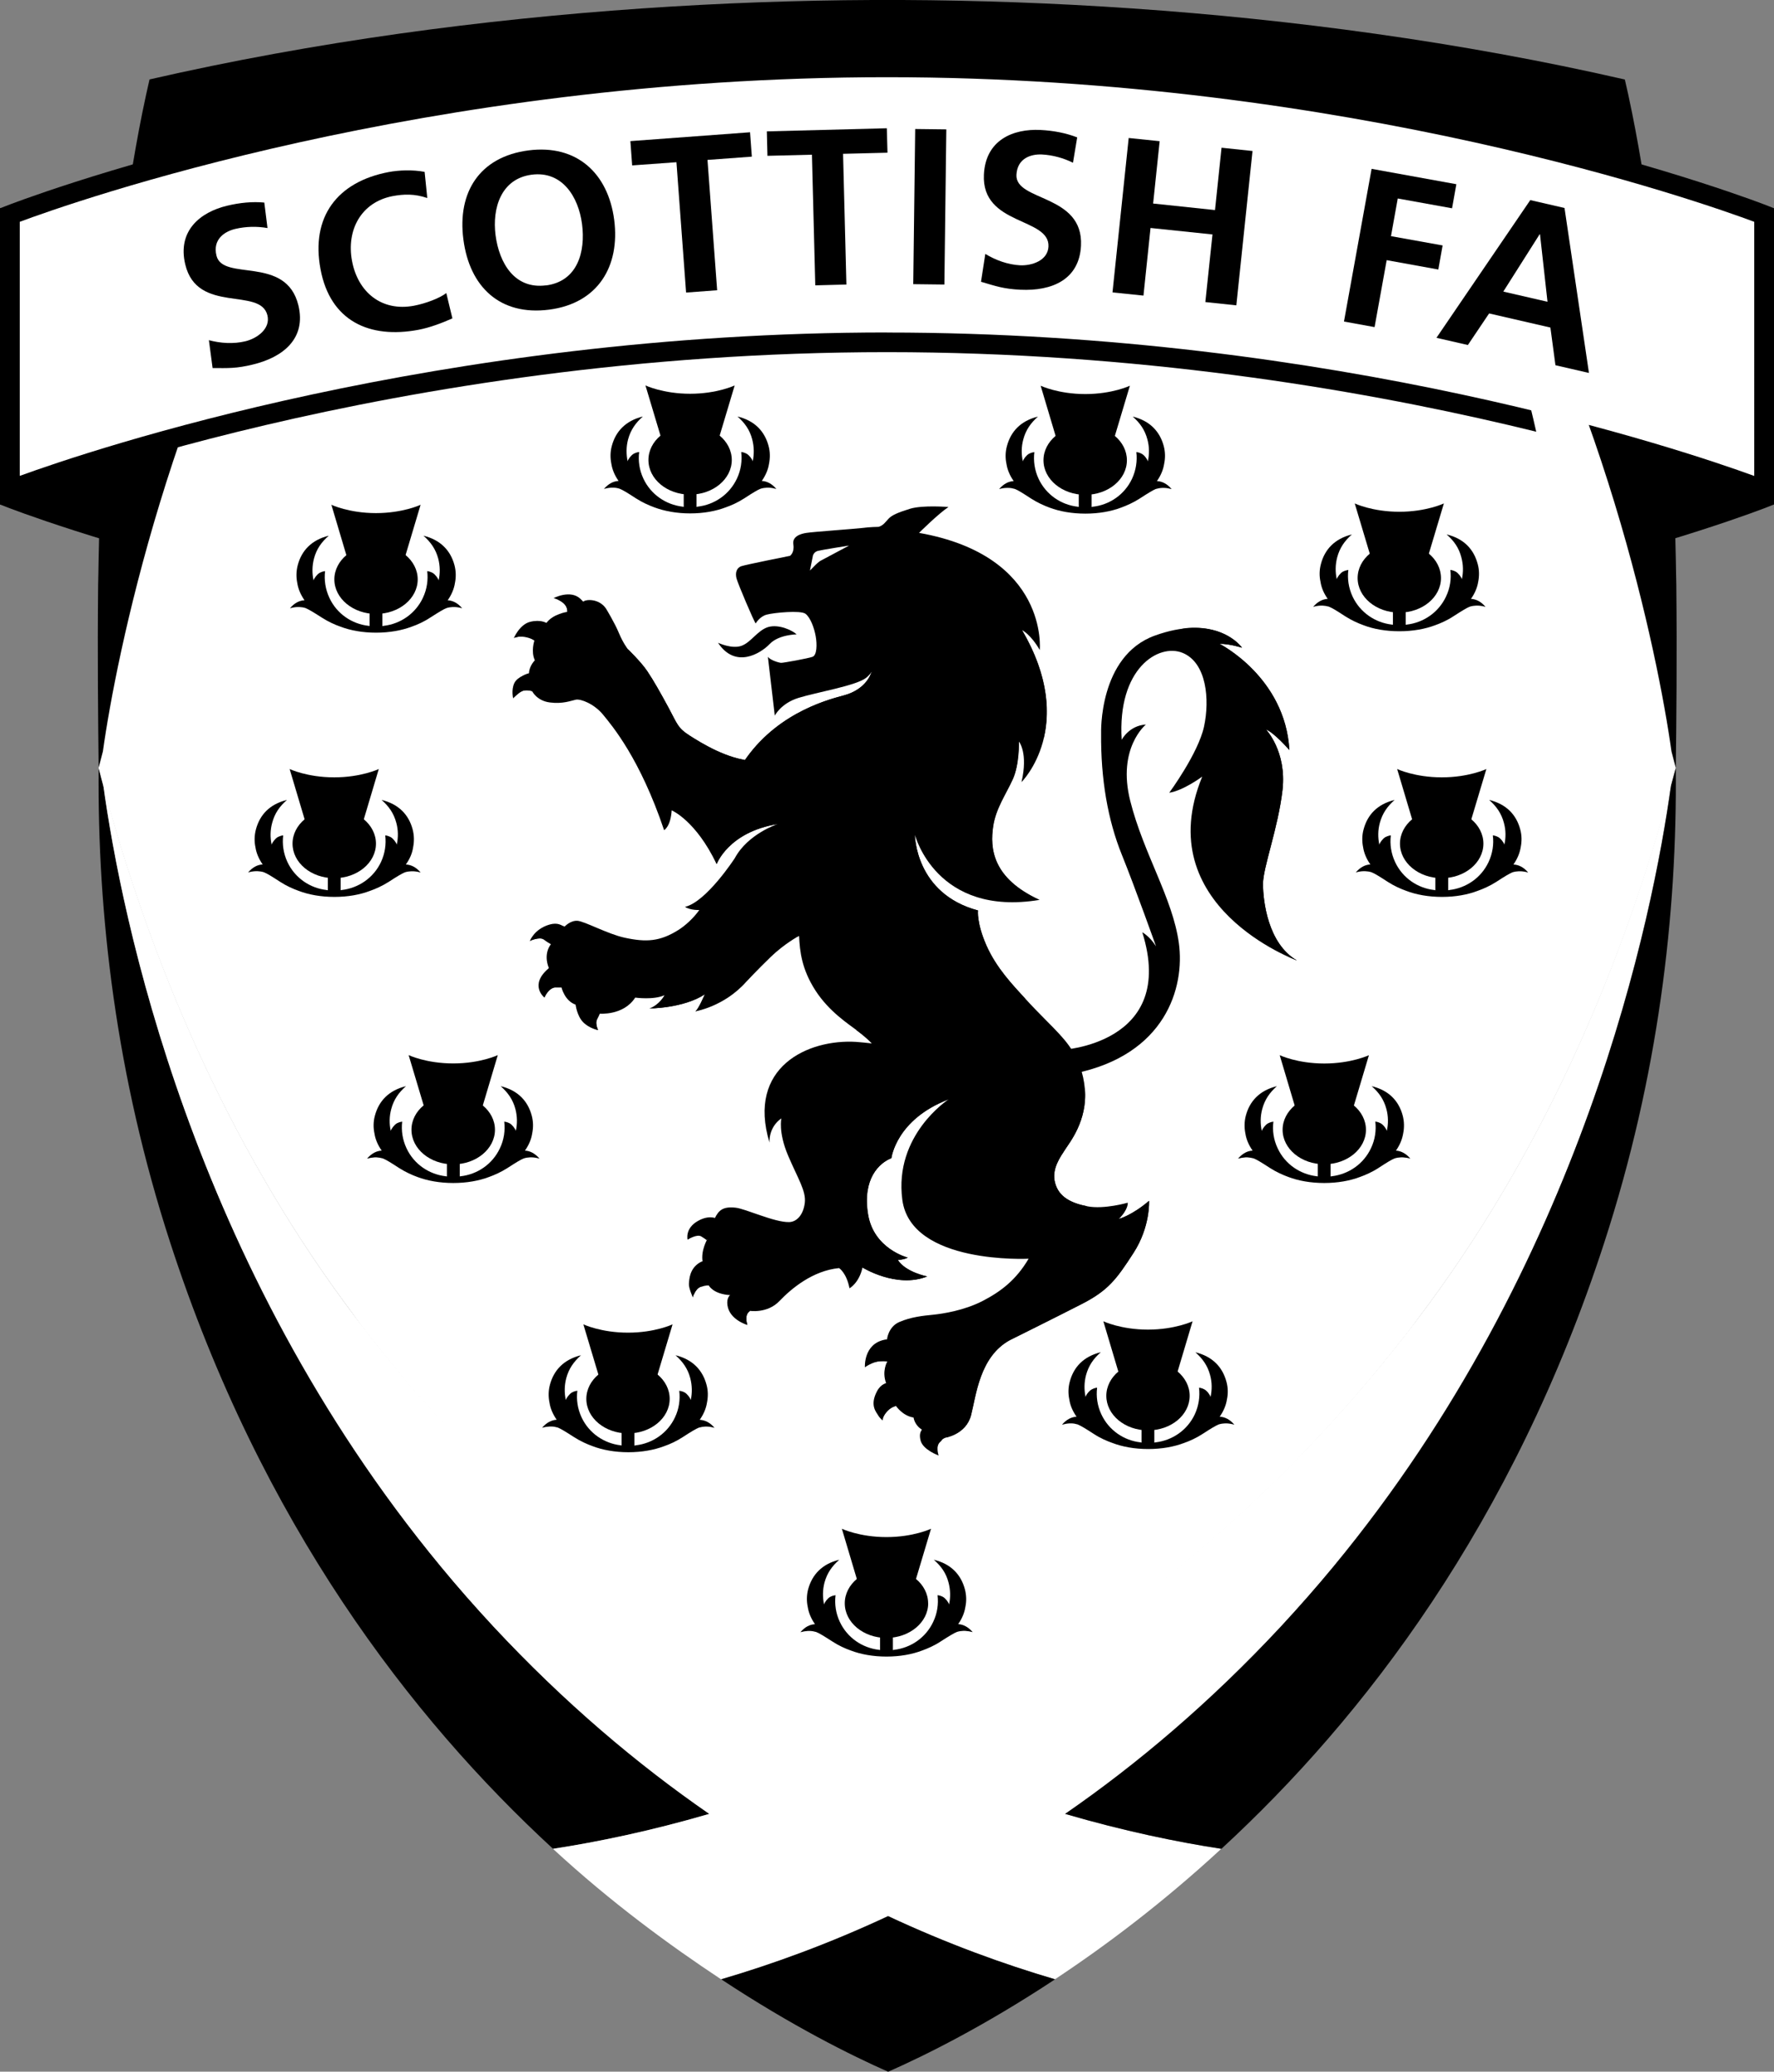 <?xml version="1.0" encoding="UTF-8"?><svg id="Layer_2" xmlns="http://www.w3.org/2000/svg" viewBox="0 0 238.81 278.79"><rect x="0" y="0" width="238.81" height="278.79" fill="#808080" stroke="none"/><defs><style>.cls-1{fill:#fff;}</style></defs><g id="svg4136"><g id="g4690"><path id="path4692" d="M119.4,88.2C51.96,88.2,1.35,68.42.85,68.22l-.85-.33V28.02l1.82.71c.5.2,50.67,19.79,117.58,19.79s117.09-19.59,117.59-19.79l1.81-.71v39.87l-.83.33c-.5.21-51.12,19.98-118.57,19.98"/></g><g id="g4694"><path id="path4696" class="cls-1" d="M189.25,179.59c-22.26,28.55-47.4,45.62-69.84,55.85-22.44-10.22-47.59-27.3-69.84-55.85-16.79-21.5-30.31-75.49-30.12-76.24,1.88-13.48,4.52-55.17,25.93-87.34,25.34-3.99,52.15-5.77,74.03-6.01,21.87.24,48.69,2.02,74.04,6.01,21.39,32.17,27.48,87.34,27.48,87.34,0,0-14.94,54.79-31.68,76.24"/></g><g id="g4710"><path id="path4712" d="M13.91,105.7c2.42,17.47,11.78,64.4,45.44,105.12,2.24,2.72,4.6,5.39,7.06,8.05,9.55,10.25,19.38,18.54,29.07,25.23-7.92,2.31-15.05,3.78-21.03,4.7-19.13-17.61-39.27-43.78-51.55-81.62-7.27-22.39-9.8-44.05-9.62-63.84.21.78.43,1.57.64,2.35"/></g><g id="g4714"><path id="path4716" class="cls-1" d="M224.45,107.48c-.16.59-.33,1.2-.5,1.8-.13.46-.26.92-.4,1.37-6.75,23.15-17.43,47.27-34.17,68.74-22.25,28.52-47.39,45.6-69.84,55.82-22.45-10.22-47.81-27.3-70.06-55.82-16.75-21.48-27.42-45.6-34.18-68.74-.13-.45-.26-.91-.39-1.37-.17-.6-.34-1.21-.5-1.8-.17-.59-.35-1.19-.5-1.78,2.42,17.47,11.78,64.4,45.44,105.12,2.24,2.72,4.6,5.4,7.06,8.05,9.55,10.25,19.38,18.54,29.07,25.23-7.92,2.31-15.05,3.78-21.04,4.7,7.84,7.24,15.74,13,22.63,17.56,6.97-2.05,14.5-4.78,22.47-8.5,7.97,3.72,15.5,6.45,22.47,8.5,6.89-4.56,14.56-10.33,22.39-17.56-5.98-.92-13.11-2.39-21.03-4.7,9.69-6.69,19.52-14.98,29.06-25.23,2.46-2.65,4.82-5.33,7.06-8.05,33.66-40.71,43.02-87.65,45.44-105.12-.15.59-.33,1.18-.5,1.78"/></g><g id="g4718"><path id="path4720" d="M225.66,78.74c-.03-1.08-.04-2.16-.06-3.2-.02-1.07-.05-2.12-.07-3.16-.02-.74-.21-6.07-.21-6.22-.73-19.27-2.43-32.61-3.79-40.69-.65-4.09-1.27-7.54-1.83-10.3-.36-1.77-.68-3.26-.97-4.47-11.13-2.55-22.4-4.58-33.62-6.16C163.12,1.44,141.34.09,121.46,0h-.01s-2.01,0-2.01,0h0s-.01,0-.01,0h-2.02c-19.88.09-41.65,1.44-63.66,4.53-11.22,1.58-22.49,3.61-33.62,6.16-.28,1.21-.61,2.7-.97,4.47-.56,2.76-1.18,6.22-1.83,10.3-1.35,8.08-3.06,21.42-3.79,40.69,0,.15-.11,2.83-.14,4.05v.14c-.02.67-.04,1.34-.06,2.03-.03,1.04-.05,2.1-.07,3.17-.02,1.05-.03,2.12-.06,3.2-.1,9.54,0,18.4.07,24.6,0,.09.55-1.39.75-2.14,1.87-13.49,9.97-53.24,31.37-85.42,25.35-4,52.15-5.78,74.03-6.01h.01s0,0,0,0c21.88.23,48.68,2.01,74.04,6.01,21.39,32.17,29.49,71.93,31.36,85.42.2.75.75,2.23.75,2.14.08-6.2.17-15.06.07-24.6"/></g><g id="g4722"><path id="path4724" class="cls-1" d="M28.33,115.71c-6-28,5.29-65.37,13.88-95.29C23.06,51.67,15.64,88.3,13.85,101.13c-.2.76-.38,1.48-.58,2.21.01.04.65,2.53.99,3.75.24.88.49,1.77.74,2.66.06.22.13.45.2.66,6.75,23.19,17.44,47.38,34.22,68.9,22.22,28.47,47.73,45.69,70.13,55.9v-.29S44.53,191.32,28.33,115.71"/></g><g id="g5036"><path id="path5038" class="cls-1" d="M2.08,29.45v35.41c7.51-2.79,55.2-19.53,117.32-19.53s109.82,16.75,117.32,19.53V29.45c-5.24-1.99-53.83-19.65-117.32-19.64-63.47-.01-112.04,17.64-117.32,19.64"/></g><g id="g5040"><path id="path5042" d="M119.4,44.75c60.29,0,107.13,15.79,116.75,19.3V29.85c-6.83-2.55-54.56-19.46-116.75-19.46S9.49,27.3,2.66,29.85v34.19c9.63-3.5,56.47-19.3,116.75-19.3M238.81,67.9l-1.81-.72c-.5-.2-50.66-19.79-117.59-19.79S2.32,66.99,1.82,67.19l-1.82.72V28.03l.85-.33c.5-.2,51.11-19.98,118.56-19.98s118.07,19.77,118.57,19.98l.83.33v39.87"/></g><g id="g5044"><path id="path5046" d="M36.01,30.69c-1.42-.25-2.92-.22-4.35.12-1.39.33-3.06,1.38-2.52,3.59.85,3.52,9.39-.1,11.03,6.7,1.07,4.45-2.05,6.98-6.15,7.96-2.21.54-3.27.48-5.4.47l-.5-3.75c1.58.42,3.3.53,4.9.15,1.54-.37,3.42-1.66,2.98-3.49-.93-3.87-9.45-.13-11.06-6.85-1.09-4.54,2.03-7.04,5.61-7.9,1.75-.42,3.43-.58,5.03-.43l.43,3.43"/></g><g id="g4706"><path id="path4708" class="cls-1" d="M210.53,115.71c6-28-5.29-65.37-13.89-95.29,19.17,31.25,26.58,67.87,28.37,80.71.2.76.38,1.47.58,2.21-.01.04-.66,2.53-.99,3.75-.24.88-.49,1.77-.74,2.66-.07.22-.13.45-.19.66-6.76,23.19-17.45,47.38-34.22,68.9-22.22,28.47-47.5,45.69-69.9,55.9v-.29s74.78-43.61,90.99-119.21"/></g><g id="g5048"><path id="path5050" d="M60.89,42.85c-1.43.63-2.99,1.23-4.55,1.53-6.64,1.25-11.89-1.2-13.19-8.14-1.33-7.03,2.23-11.78,9.2-13.09,1.35-.25,3.19-.33,4.81-.02l.36,3.52c-1.72-.59-3.17-.53-4.65-.26-4.23.81-6.27,4.54-5.48,8.74.79,4.18,3.97,6.84,8.35,6.01,1.61-.31,3.46-1.02,4.34-1.7l.82,3.41"/></g><g id="g5052"><path id="path5054" d="M73.51,38.41c4.24-.55,5.33-4.53,4.84-8.27-.48-3.65-2.66-7.17-6.78-6.63-4.12.54-5.33,4.5-4.86,8.14.49,3.74,2.55,7.3,6.79,6.75M71.14,20.24c6.5-.84,10.72,3.08,11.54,9.34.81,6.26-2.19,11.24-8.75,12.09-6.65.86-10.73-3.1-11.55-9.45-.83-6.35,2.18-11.12,8.76-11.98"/></g><g id="g5056"><path id="path5058" d="M91.06,21.83l-5.96.43-.24-3.27,16.11-1.19.24,3.28-5.97.44,1.3,17.54-4.18.31-1.3-17.54Z"/></g><g id="g5060"><path id="path5062" d="M109.29,20.82l-5.98.15-.08-3.29,16.15-.42.09,3.29-5.98.15.45,17.59-4.19.11-.45-17.59Z"/></g><g id="g5064"><path id="path5066" d="M123.2,17.36l4.19.05-.26,20.88-4.19-.05.26-20.88Z"/></g><g id="g5068"><path id="path5070" d="M144.46,21.91c-1.28-.64-2.73-1.04-4.19-1.12-1.44-.07-3.32.47-3.44,2.73-.18,3.62,9.04,2.56,8.69,9.55-.23,4.57-3.93,6.12-8.15,5.92-2.27-.11-3.27-.47-5.31-1.07l.58-3.75c1.4.85,3.02,1.44,4.66,1.53,1.58.08,3.75-.62,3.84-2.51.2-3.97-9.03-2.79-8.69-9.7.23-4.67,3.94-6.18,7.61-6,1.8.09,3.45.42,4.95,1l-.57,3.42"/></g><g id="g5072"><path id="path5074" d="M151.94,18.57l4.17.43-.88,8.39,8.33.88.88-8.39,4.17.44-2.18,20.77-4.17-.44.96-9.1-8.34-.87-.95,9.1-4.17-.43,2.18-20.77Z"/></g><g id="g5076"><path id="path5078" d="M184.63,22.72l11.42,2.07-.58,3.24-7.31-1.32-.91,5.07,6.95,1.25-.58,3.24-6.95-1.26-1.63,9.01-4.12-.75,3.72-20.55Z"/></g><g id="g5080"><path id="path5082" d="M207.31,31.53h-.05s-4.89,7.71-4.89,7.71l5.95,1.37-1.01-9.08ZM206.01,26.93l4.6,1.06,3.29,22.2-4.51-1.04-.68-5.07-8.25-1.9-2.86,4.25-4.23-.97s12.63-18.53,12.63-18.53Z"/></g><g id="g4698"><path id="path4700" d="M224.95,105.7c-2.42,17.47-11.78,64.4-45.44,105.12-2.25,2.72-4.6,5.39-7.06,8.05-9.55,10.25-19.37,18.54-29.06,25.23,7.92,2.31,15.05,3.78,21.03,4.7,19.13-17.6,39.28-43.78,51.55-81.61,7.27-22.39,9.81-44.05,9.62-63.84-.22.78-.43,1.57-.64,2.35"/></g><g id="g4702"><path id="path4704" d="M119.55,257.86h0c-7.94,3.71-15.51,6.46-22.46,8.5,9.56,6.31,17.55,10.27,22.47,12.44,4.92-2.17,12.91-6.12,22.47-12.44-6.95-2.04-14.53-4.79-22.47-8.5"/></g><g id="g4726"><path id="path4728" d="M110.45,75.46s-.37.26-.64.53c-.26.26-.78.79-.78.79l.41-2.04s.14-.48.68-.61c.54-.14,4.18-.71,4.18-.71l-3.85,2.05ZM154.68,161.6c-2.3,1.97-4.05,2.43-4.05,2.43,1.32-1.34,1.18-2.18,1.18-2.18,0,0-3.16.92-5.42.49-2.26-.44-3.86-1.28-4.36-3.16-.51-1.88.75-3.54,1.33-4.45.56-.91,3.06-3.89,2.68-8.22-.39-4.33-2.82-6.64-3.5-7.43-.7-.79-2.84-2.84-4.51-4.68-1.68-1.83-3.9-4.14-5.24-7.18-1.34-3.05-1.13-4.7-1.13-4.7-8.47-2.27-8.49-10.15-8.49-10.15,0,0,2.86,11.04,16.77,8.73-6.3-2.9-6.71-6.88-6.22-9.98.36-2.33,1.7-4.23,2.61-6.22.93-2,.84-5.1.84-5.1,0,0,1.26,1.51.34,5.45,0,0,7.64-7.55.08-20.45,0,0,1.12.52,2.38,2.67,0,0,1.25-12.66-16.25-15.76,0,0,2.63-2.61,3.96-3.48,0,0-3.48-.29-5.19.24-1.7.53-2.44.87-2.87,1.33-.42.44-.69.9-1.34,1.1,0,0-1.2.01-2.4.17-.69.09-6.53.51-7.3.64-.77.11-1.97.46-1.78,1.57.17,1.1-.45,1.52-.45,1.52,0,0-5.98,1.19-6.58,1.4-.61.23-.82.88-.62,1.65.21.77,2.34,5.78,2.58,6.05,0,0,.52-.94,1.49-1.19.96-.26,4.54-.6,5.2-.12.67.48,1.21,1.97,1.39,3.05.19,1.08.17,2.53-.43,2.75-.58.21-3.91.82-4.23.81-.31-.02-1.43-.34-1.78-.81l.93,7.92s.81-1.65,3.18-2.39c2.36-.74,7.83-1.65,9.12-2.71,0,0,.36-.25.74-.79,0,0-.56,2.34-3.79,3.18-3.76.99-17.18,4.86-17.06,22.68,0,0,1.57-4.3,8.18-5.38,0,0-4,1.32-5.75,4.58,0,0-3.83,5.9-6.71,6.56.77.49,1.93.42,1.93.42-.8,1.13-1.94,2.15-2.85,2.71-2.45,1.53-4.28,1.65-7.2,1.02-2.27-.49-5.41-2.22-6.37-2.28-.95-.05-1.71.78-1.71.78,0,0-2.7-1.31-4.25,1.75,0,0,1.76-.63,2.41.62,0,0-1.1,1.21-.27,3.25,0,0-2.04,1.72-.59,3.93,0,0,.56-1.76,2.28-1.35,0,0,.43,1.84,1.94,2.32,0,0,.32,2.65,3,3.4,0,0-.7-1.25.15-2.2,0,0,3.25.3,4.83-2.16,0,0,2.46.35,3.94-.32,0,0-.66,1.29-2.03,1.78,0,0,4.59,0,7.49-1.91,0,0-.9,2.13-1.29,2.29,0,0,3.87-.9,6.85-4.24,0,0,1.45-1.54,3.02-3.3,1.57-1.75,4.08-2.6,4.08-2.6.1,2.07.34,4.45,2.2,7.34,1.86,2.88,4.49,4.54,5.77,5.51,1.29.98,1.86,1.62,1.86,1.62-.67-.08-1.39-.15-2.14-.21-6.48-.4-14.75,3.37-11.67,13.56,0,0-.19-2.02,1.6-3.27,0,0-.44,1.82.88,4.96,1.33,3.13,2.47,4.82,2.27,6.42-.2,1.61-1.08,2.56-2.12,2.58-2,.04-5.85-1.8-7.21-1.94-1.68-.18-2.26.35-2.78,1.41,0,0-2.86-.29-3.33,2.59,0,0,1.38-.87,2.35.18,0,0-.95,1.58-.66,3.13,0,0-2.26.52-1.19,4.41,0,0,.47-1.49,2-1.27,0,0,.59,1.2,2.94,1.32,0,0-1.04,2.02,2.29,4,0,0-.51-1.14.28-1.89,0,0,2.38.4,4.01-1.31,1.64-1.71,4.49-4.09,8.03-4.44,0,0,.99.6,1.41,2.72,0,0,1.3-.71,1.75-2.81,0,0,4.6,2.86,8.72,1.21,0,0-2.92-.56-3.97-2.24,0,0,.67.04,1.36-.29,0,0-4.62-1.16-5.36-5.87-.76-4.72,1.48-6.86,3.15-7.52,0,0,.62-5.2,7.68-7.9,0,0-7.38,4.77-6.22,13.52,1.17,8.74,17,7.92,17,7.92-1.68,2.85-3.72,4.41-6.22,5.7-2.49,1.27-5.3,1.7-6.66,1.84-1.36.13-2.98.31-4.51.97-1.54.65-1.68,2.39-1.68,2.39,0,0-2.49.12-2.38,3.26,0,0,1.04-.55,2.43-.34,0,0-.78,1.29-.16,2.93,0,0-2.53,1.41-.64,4.68,0,0,.4-1.18,1.96-1.62,0,0,.89,1.34,2.37,1.56,0,0,.12,1.05,1.18,1.66,0,0-.66,1.87,2.09,3.3,0,0-.6-1.52,1-2.25,0,0,2.8-.41,3.48-3.03.68-2.61,1.14-7.88,5.23-10.1,0,0,6.18-3.07,9.7-4.87,3.52-1.81,4.64-3.3,6.93-6.85,2.29-3.53,2.1-7.01,2.1-7.01"/></g><g id="g4730"><path id="path4732" d="M101.25,102.38l-1.96,6.37-2.83,7.52c-2.79-5.86-6.04-7.22-6.04-7.22-.14,2.2-1.02,2.67-1.02,2.67-3.26-9.68-7.02-14.08-8.24-15.57-1.18-1.43-2.99-2.13-3.65-1.99-.66.14-1.75.6-3.5.37-1.75-.22-2.38-1.52-2.38-1.52-1.53-.45-2.11.55-2.11.55-.61-2.5,1.69-2.95,1.69-2.95.02-.99.79-1.75.79-1.75-.56-1.2-.06-2.66-.06-2.66-1.16-.99-2.57-.4-2.57-.4,1.4-3.16,4.18-1.96,4.18-1.96.89-1.23,2.82-1.5,2.82-1.5.02-1.16-1.16-1.59-1.16-1.59,1.61-1.35,3.3.23,3.3.23.29-.34,2.12-.48,3.07.92,0,0,1.19,1.95,1.74,3.3.56,1.34,1.18,2.13,1.18,2.13,0,0,1.8,1.73,2.65,3,.85,1.27,1.7,2.77,2.88,4.95,1.18,2.2,1.22,2.69,2.82,3.71,1.59,1.02,5.1,3.19,8.41,3.39"/></g><g id="g4734"><path id="path4736" d="M92.72,103.97s-.38-1.06.03-2.21c0,0,2.73,1.45,7.5.51h0c-3-.5-5.98-2.35-7.42-3.27-1.6-1.01-1.64-1.51-2.82-3.71-1.18-2.18-2.03-3.68-2.88-4.95-.85-1.27-2.65-3-2.65-3,0,0,1.28,2.27,2.15,4.89.86,2.62,2.38,8.04,6.08,11.75"/></g><g id="g4738"><path id="path4740" d="M139.74,160.03c1.55,3.29,6.65,2.31,6.65,2.31-2.26-.44-3.86-1.28-4.36-3.16-.51-1.88.75-3.53,1.33-4.45.57-.91,3.06-3.89,2.68-8.22-.36,3.13-1.72,4.91-4.25,6.71-1.06.76-3.76,3.16-2.04,6.8"/></g><g id="g4742"><path id="path4744" d="M117.31,90.42s-.56,2.34-3.79,3.18c-2.57.67-9.63,2.69-13.82,9.56,0,0,4.02-5.04,9.62-7.2,4.91-1.9,7.89-2.08,7.99-5.54"/></g><g id="g4746"><path id="path4748" d="M124.99,75.56s14.12,6.02,15.51,23.78c.82-3.49.66-8.41-2.92-14.53,0,0-6.57-7.5-12.58-9.25"/></g><g id="g4750"><path id="path4752" d="M139.92,121.11h0c-6.3-2.9-6.7-6.88-6.23-9.98.36-2.33,1.7-4.23,2.61-6.22.93-1.99.84-5.1.84-5.1,0,0-.87-7.53-7.08-9.93,0,0,2.7,3.36,2.72,7.03,0,3.66-.74,5.45-2.38,8.31-1.64,2.85-4.16,14.16,9.51,15.89"/></g><g id="g4754"><path id="path4756" d="M127.65,147.96c-6.99.73-9.36,6.09-9.36,6.09,0,0-3.97,1.12-5.11,6.37-1.15,5.25,2.8,8.74,2.8,8.74-.94-.2-2.62-.98-2.62-.98.86,1.06,2.72,2.39,2.72,2.39,0,0,4.6,2.86,8.72,1.21,0,0-2.92-.56-3.97-2.24,0,0,.67.04,1.36-.29,0,0-4.62-1.16-5.36-5.87-.76-4.72,1.48-6.86,3.15-7.52,0,0,.62-5.2,7.68-7.9"/></g><g id="g4758"><path id="path4760" d="M96.66,86.5s1.88.89,3.18.4c1.29-.48,2.15-2.09,3.58-2.52,1.42-.41,3.24.44,3.82.99,0,0-2.42.02-3.63,1.3-1.23,1.28-4.62,3.37-6.95-.17"/></g><g id="g4762"><path id="path4764" d="M173.57,100.93s-1.98-2.29-3.15-2.77c0,0,2.81,2.94,2.23,8.12-.59,5.18-2.65,10.49-2.63,12.71.01,2.21.64,7.99,4.57,10.26,0,0-19.94-7.24-12.75-24.74,0,0-2.55,1.89-4.44,2.17,0,0,3.88-5.26,4.68-8.89.79-3.64.36-8.6-2.88-9.93-3.25-1.33-8.81,2.12-8.2,11.7,0,0,.96-1.91,3.26-2.06,0,0-3.91,3.16-2.11,10.28,1.79,7.11,5.7,13.06,6.54,19.11.84,6.04-1.82,15.07-14.05,17.57l-1.84-3.15s15.72-.73,10.97-15.85c0,0,.98.51,1.85,1.89,0,0-2.78-7.81-4.6-12.32-1.89-4.67-2.85-10.2-2.79-16.33,0,0-.37-10.43,7.24-13.17,7.59-2.73,11.06.72,11.73,1.64,0,0-1.67-.54-3.02-.52,0,0,8.84,4.46,9.4,14.29"/></g><g id="g4766"><path id="path4768" d="M159.15,84.59c5.06-.66,7.49,1.82,8.04,2.57,0,0-1.67-.54-3.03-.52,0,0,8.84,4.46,9.4,14.29,0,0-1.98-2.29-3.15-2.77,0,0,2.81,2.94,2.24,8.12-.59,5.18-2.65,10.49-2.63,12.71.01,2.21.64,8,4.57,10.26,0,0-11.72-4.05-10.31-19.14,0,0,.23,2.36.94,3.28,0,0-.22-4.28.74-7.93.97-3.66,1.29-10.52-1.32-14.38,0,0,2.35,1.02,4.3,3.3,0,0-2.54-7.24-10.48-8.34,0,0,1.35-.6,3.28-.57,0,0-.58-.78-2.58-.87"/></g><g id="g4770"><path id="path4772" d="M100.59,108.37c-3.89,3.25-4.14,7.91-4.14,7.91,0,0,1.57-4.3,8.18-5.38,0,0,9.8-.77,13.92-3.1,4.11-2.34,7.76-6.6,8.23-11.11.46-4.51-1.3-9.63-4.48-11.02,0,0,2.45,5.42-.55,10.74-2.23,3.97-4.65,5.78-9.74,7.15,0,0-7.15,1.24-11.43,4.81"/></g><g id="g4774"><path id="path4776" d="M138.02,134.41c-1.68-1.84-3.9-4.14-5.24-7.18-1.34-3.05-1.13-4.7-1.13-4.7-8.47-2.27-8.49-10.15-8.49-10.15,0,0-.8,19.01,14.86,22.03"/></g><g id="g4778"><path id="path4780" d="M127.23,193.47s2.8-.41,3.48-3.03c.67-2.61,1.14-7.88,5.23-10.1,0,0,6.18-3.07,9.7-4.87,3.52-1.81,4.64-3.3,6.93-6.85,2.29-3.53,2.1-7.01,2.1-7.01-2.3,1.97-4.05,2.43-4.05,2.43,0,0,1.35.21,2.06-.09,0,0-.83,4.56-5.19,8.37-4.37,3.81-11.07,7.84-17.92,9.36,0,0,.75.89,1.69,1.16,0,0-.21.99-.36,2.49-.14,1.5-.15,3.8-3.09,5.51,0,0-.67.91-1.61.68,0,0-1.93,1.09.02,4.19,0,0-.6-1.52,1-2.25"/></g><g id="g4782"><path id="path4784" d="M87.38,135.71s4.59,0,7.49-1.91c0,0-.9,2.13-1.29,2.3,0,0,3.86-.6,6.85-3.95,0,0,1.58-1.69,3.28-3.33,1.85-1.8,3.82-2.86,3.82-2.86,0,0,4.46-2.85,10.15-2.6,0,0-5.23-1.76-10.26,1.46-5.03,3.23-6.77,5.31-8.06,6.48-.93.85-1.89,1.29-1.89,1.29,0,0,.77-2.17.9-3.31,0,0-3.86,5.72-11,6.44"/></g><g id="g4786"><path id="path4788" d="M122.97,141.7s-2.75-2.66-7.72-3.09c.09.07.18.14.26.19,1.29.98,1.86,1.62,1.86,1.62q-.34-.04,0,0c2.41.3,4.29.82,5.61,1.28"/></g><g id="g4790"><path id="path4792" d="M74.51,80.5s2.26-1.21,3.63.09c1.37,1.3.11,2.12.11,2.12l-1.88-.37s.13-.57-.47-1.12c-.6-.54-1.38-.73-1.38-.73"/></g><g id="g4794"><path id="path4796" d="M69.16,85.89s.78-1.86,2.21-2.21c1.44-.35,2.18.16,2.18.16,0,0,.42.79.31,1.42l-.11.64-1.81.3s-.44-.34-1.35-.49c-.91-.15-1.43.17-1.43.17"/></g><g id="g4798"><path id="path4800" d="M76.52,125.78s-.45-1.96-2.54-1.36c-2.1.61-2.66,2.23-2.66,2.23,0,0,1.29-.67,1.92-.18.64.49,1.06.65,1.06.65l1.67-.6.54-.73"/></g><g id="g4802"><path id="path4804" d="M76.01,130.9s-1.16-1.42-2.14-.6c-2.69,2.26-.6,3.93-.6,3.93,0,0,.68-1.36,1.42-1.34.75.01.86,0,.86,0l.46-1.99"/></g><g id="g4806"><path id="path4808" d="M77.49,135.21s.17,1.49,1.01,2.35c.85.86,2,1.06,2,1.06,0,0-.43-.84-.1-1.47.33-.63.5-1.14.5-1.14,0,0-.71-.28-1.02-.97-.31-.69-.23-.83-.23-.83,0,0-.8-.1-1.39.21-.59.31-.76.78-.76.78"/></g><g id="g4810"><path id="path4812" d="M97.29,164.65c-.25-.47-1.44-1.4-3.31-.36-1.82,1.01-1.42,2.54-1.42,2.54,0,0,1.24-.8,1.84-.44.59.36.74.51.74.51,0,0,.23-.43.9-.49.66-.05,1.23.13,1.23.13,0,0,.27-1.41.03-1.88"/></g><g id="g4814"><path id="path4816" d="M96.65,170.52s-1.14-1.43-2.48-.6c-1.34.82-1.39,2.23-1.43,2.86-.04.56.53,1.82.53,1.82,0,0,.31-1.19,1.04-1.41.73-.25,1.05-.2,1.05-.2,0,0-.09-.89.43-1.47.42-.48.86-.99.86-.99"/></g><g id="g4818"><path id="path4820" d="M100.72,176.14c-.11-.13-.17-.25-.21-.33-.08-.18-.19-.4-.27-.67-.16-.47-.07-.94.07-1.34-.61-.07-2.68-.15-2.38,1.87.28,1.94,2.66,2.63,2.66,2.63,0,0-.31-1.16.07-1.59.19-.21.28-.27.33-.29-.05-.04-.15-.13-.26-.29"/></g><g id="g4822"><path id="path4824" d="M121.05,181.35s-.75-1.31-1.97-1.06c-2.86.58-2.65,3.71-2.65,3.71,0,0,1-.73,2.01-.81.72-.06.99.03.99.03,0,0-.05-.78.61-1.4.68-.65,1.02-.46,1.02-.46"/></g><g id="g4826"><path id="path4828" d="M121.2,186.41s-2.07-1.22-3.15.83c-.99,1.89-.09,2.78.16,3.22.26.44.62.69.62.69,0,0-.06-.41.49-1.08.59-.72,1.27-.87,1.27-.87,0,0-.24-.79-.07-1.53.22-1.01.69-1.26.69-1.26"/></g><g id="g4830"><path id="path4832" d="M124.12,192.36c-.12.22-.44.55-.19,1.51.34,1.26,2.43,2,2.43,2,0,0-.47-1.28.22-1.84.23-.19.27-.36.27-.36l-.4-.16s-.62-.18-.66-.81c-.04-.62.45-1.18.45-1.18,0,0-1.6-.09-2.13.84"/></g><g id="g4834"><path id="path4836" d="M72.22,91.07c-.29-.25-.76-.52-1.01-.45,0,0-1.55.39-1.98,1.32-.43.93-.15,2.04-.15,2.04,0,0,.87-.92,1.41-1.04.58-.13,1.14.07,1.14.07,0,0-.14-.58.19-.86.16-.14.3-.28.44-.44.11-.12.27-.22.18-.4-.04-.07-.12-.16-.21-.25"/></g><g id="g4838"><path id="path4840" d="M142.25,59.16l-2.16-7.25s2.36,1.12,6.01,1.12,6-1.12,6-1.12l-2.17,7.25-3.83-.34-3.84.34"/></g><g id="g4842"><path id="path4844" d="M151.7,61.94c0,2.57-2.51,4.65-5.61,4.65s-5.62-2.08-5.62-4.65,2.51-4.65,5.62-4.65,5.61,2.08,5.61,4.65"/></g><path id="path4846" d="M145.22,68.47h1.73v-6.7h-1.73v6.7Z"/><g id="g4852"><path id="path4854" d="M155.74,64.74c.51-.72.85-1.51.97-2.3.17-.79.16-1.61-.05-2.41-.52-1.95-1.85-3.4-4.18-3.97.98.86,1.64,1.79,1.98,3.08.27.99.27,1.99.06,2.95-.06-.29-.49-.85-.82-1.02-.31-.17-.59-.22-.73-.23.14,1.19-.04,2.42-.58,3.59-1.01,2.15-3.04,3.51-5.26,3.76-.2.05-.41.08-.6.1v.03c-.15,0-.29,0-.43,0-.14,0-.29,0-.43,0v-.03c-.19-.02-.39-.05-.6-.1-2.22-.25-4.25-1.61-5.26-3.76-.54-1.16-.71-2.4-.57-3.59-.14.02-.41.06-.73.23-.33.18-.76.73-.82,1.02-.21-.96-.21-1.96.06-2.95.34-1.28,1-2.21,1.98-3.08-2.33.57-3.66,2.01-4.18,3.97-.22.8-.23,1.62-.06,2.41.12.79.46,1.58.97,2.3-.68.04-1.34.35-1.96,1.08.35-.1.68-.16,1.02-.16h.26c.28,0,.55.06.84.14.41.16,1,.52,2.19,1.3.86.55,1.74.94,2.47,1.21,1.35.51,3.02.81,4.83.81s3.46-.3,4.81-.81c.74-.27,1.63-.66,2.49-1.21,1.19-.77,1.78-1.13,2.19-1.3.29-.08.57-.13.85-.14h.25c.34,0,.67.07,1.02.16-.62-.73-1.28-1.04-1.96-1.08"/></g><g id="g4856"><path id="path4858" d="M184.54,75l-2.17-7.25s2.36,1.12,6,1.12,6-1.12,6-1.12l-2.17,7.25-3.84-.34-3.84.34"/></g><g id="g4860"><path id="path4862" d="M193.98,77.79c0,2.57-2.51,4.65-5.61,4.65s-5.61-2.08-5.61-4.65,2.51-4.65,5.62-4.65,5.6,2.08,5.6,4.65"/></g><path id="path4864" d="M187.51,84.32h1.72v-6.7h-1.72v6.7Z"/><g id="g4870"><path id="path4872" d="M198.02,80.59c.51-.73.85-1.51.97-2.3.16-.79.15-1.6-.07-2.4-.52-1.95-1.84-3.41-4.18-3.97.98.86,1.65,1.79,1.98,3.08.27.99.28,1.99.07,2.95-.06-.28-.49-.84-.82-1.02-.32-.17-.58-.22-.73-.23.15,1.18-.03,2.43-.58,3.58-1.01,2.15-3.04,3.51-5.26,3.77-.2.04-.4.07-.6.09v.03c-.14,0-.28.01-.43.01s-.28,0-.43-.01v-.03c-.2-.03-.4-.06-.6-.09-2.22-.26-4.25-1.62-5.26-3.77-.54-1.16-.72-2.4-.57-3.58-.14.02-.42.07-.74.23-.33.18-.76.74-.82,1.02-.21-.96-.2-1.96.06-2.95.34-1.28,1-2.22,1.98-3.08-2.32.57-3.66,2.02-4.17,3.97-.22.81-.23,1.62-.06,2.4.12.8.46,1.58.97,2.3-.67.04-1.34.35-1.96,1.08.35-.1.69-.16,1.02-.17h.26c.27.01.56.06.84.14.41.16,1.01.52,2.19,1.29.86.55,1.73.94,2.48,1.21,1.35.52,3.02.81,4.82.81s3.46-.3,4.81-.81c.75-.27,1.63-.65,2.49-1.22,1.18-.76,1.77-1.12,2.18-1.28.3-.09.57-.13.85-.14h.25c.33.01.67.07,1.02.17-.62-.73-1.28-1.04-1.97-1.08"/></g><g id="g4874"><path id="path4876" d="M190.24,110.74l-2.16-7.25s2.36,1.12,6.01,1.12,6-1.12,6-1.12l-2.17,7.25-3.83-.34-3.84.34"/></g><g id="g4878"><path id="path4880" d="M199.69,113.53c0,2.57-2.51,4.65-5.61,4.65s-5.62-2.08-5.62-4.65,2.52-4.65,5.62-4.65,5.61,2.08,5.61,4.65"/></g><path id="path4882" d="M193.22,120.06h1.73v-6.7h-1.73v6.7Z"/><g id="g4884"><path id="path4886" d="M194.03,120.06c.07,0,.12,0,.12,0h-.12"/></g><g id="g4888"><path id="path4890" d="M203.74,116.33c.51-.73.84-1.51.97-2.3.16-.79.16-1.61-.06-2.41-.52-1.96-1.85-3.4-4.18-3.97.97.86,1.64,1.8,1.98,3.08.27.98.28,1.99.06,2.94-.06-.28-.49-.84-.82-1.02-.31-.16-.58-.22-.73-.23.15,1.18-.03,2.42-.57,3.58-1.01,2.16-3.04,3.51-5.27,3.77-.2.04-.4.08-.6.1v.03c-.14,0-.28.02-.43.02s-.29,0-.43-.02v-.03c-.2-.02-.4-.06-.6-.1-2.22-.25-4.25-1.61-5.26-3.77-.54-1.16-.72-2.4-.57-3.58-.14.01-.41.07-.73.23-.33.18-.76.74-.82,1.02-.2-.95-.2-1.96.07-2.94.35-1.28,1.01-2.22,1.99-3.08-2.34.57-3.66,2.01-4.18,3.97-.22.8-.22,1.62-.06,2.41.12.79.46,1.57.97,2.3-.68.04-1.34.35-1.96,1.08.34-.1.68-.16,1.02-.17h.24c.28.01.56.05.85.14.41.16,1.01.52,2.19,1.29.87.56,1.73.94,2.48,1.21,1.35.52,3.02.82,4.83.82s3.46-.3,4.81-.82c.74-.26,1.63-.65,2.49-1.2,1.18-.77,1.78-1.12,2.18-1.29.3-.09.58-.13.85-.14h.25c.33.01.67.07,1.02.17-.62-.73-1.28-1.04-1.96-1.08"/></g><g id="g4892"><path id="path4894" d="M174.43,149.26l-2.16-7.26s2.36,1.12,6,1.12,6.01-1.12,6.01-1.12l-2.17,7.26-3.84-.34-3.84.34"/></g><g id="g4896"><path id="path4898" d="M183.88,152.04c0,2.56-2.51,4.64-5.61,4.64s-5.61-2.08-5.61-4.64,2.51-4.65,5.61-4.65,5.61,2.08,5.61,4.65"/></g><path id="path4900" d="M177.4,158.57h1.72v-6.7h-1.72v6.7Z"/><g id="g4906"><path id="path4908" d="M187.92,154.84c.51-.73.84-1.51.97-2.3.16-.78.15-1.61-.06-2.41-.52-1.95-1.84-3.4-4.18-3.96.98.86,1.64,1.79,1.98,3.07.27.99.27,1.99.06,2.95-.06-.28-.48-.84-.82-1.02-.32-.17-.59-.22-.73-.24.14,1.19-.03,2.43-.58,3.58-1.01,2.16-3.04,3.51-5.26,3.78-.2.04-.4.06-.6.09v.03c-.15,0-.29,0-.43.02-.15-.01-.29-.01-.43-.02v-.03c-.19-.03-.4-.06-.6-.09-2.21-.26-4.25-1.61-5.25-3.77-.55-1.16-.72-2.39-.57-3.58-.14.02-.42.07-.74.24-.33.18-.76.74-.82,1.02-.21-.96-.21-1.97.06-2.96.34-1.27,1-2.21,1.97-3.07-2.33.57-3.66,2.01-4.18,3.96-.21.8-.22,1.62-.06,2.41.12.8.46,1.57.97,2.3-.68.04-1.33.35-1.96,1.08.35-.09.68-.15,1.01-.17h.25c.28.02.56.06.85.14.41.16,1,.52,2.19,1.29.86.55,1.74.94,2.48,1.21,1.35.51,3.01.81,4.82.81s3.46-.3,4.81-.81c.75-.27,1.63-.65,2.49-1.21,1.18-.77,1.77-1.13,2.18-1.29.3-.09.57-.13.85-.14h.26c.34.02.67.07,1.01.17-.62-.72-1.28-1.04-1.96-1.08"/></g><g id="g4910"><path id="path4912" d="M150.69,185.06l-2.16-7.25s2.36,1.12,6,1.12,6.01-1.12,6.01-1.12l-2.16,7.25-3.84-.34-3.84.34"/></g><g id="g4914"><path id="path4916" d="M160.15,187.84c0,2.57-2.5,4.65-5.61,4.65s-5.61-2.08-5.61-4.65,2.52-4.65,5.61-4.65,5.61,2.08,5.61,4.65"/></g><path id="path4918" d="M153.67,194.37h1.72v-6.7h-1.72v6.7Z"/><g id="g4920"><path id="path4922" d="M154.47,194.37c.09,0,.13,0,.13,0h-.13"/></g><g id="g4924"><path id="path4926" d="M164.19,190.65c.51-.73.85-1.51.97-2.3.17-.79.16-1.6-.06-2.4-.52-1.95-1.85-3.4-4.18-3.97.97.86,1.64,1.79,1.98,3.07.27.98.27,1.98.06,2.95-.06-.29-.48-.84-.82-1.02-.31-.17-.58-.22-.73-.23.14,1.18-.04,2.42-.57,3.58-1.01,2.15-3.04,3.51-5.26,3.77-.21.04-.41.07-.6.1v.04c-.14,0-.29,0-.43,0-.15,0-.29,0-.43,0v-.04c-.19-.03-.4-.05-.6-.1-2.22-.25-4.25-1.61-5.26-3.77-.54-1.16-.72-2.4-.57-3.58-.14,0-.41.06-.73.23-.34.18-.77.73-.82,1.02-.21-.96-.2-1.96.06-2.95.35-1.28,1-2.22,1.99-3.08-2.34.57-3.67,2.02-4.18,3.97-.22.8-.23,1.61-.06,2.41.12.8.46,1.57.97,2.3-.68.04-1.34.35-1.96,1.08.35-.1.68-.16,1.02-.18.07,0,.14,0,.23,0h.02c.28,0,.56.06.84.14.41.17,1.01.52,2.19,1.29.86.56,1.74.94,2.48,1.2,1.35.52,3.02.82,4.83.82s3.46-.3,4.81-.81c.74-.26,1.63-.65,2.49-1.21,1.18-.77,1.78-1.12,2.19-1.29.29-.09.56-.13.84-.14h.02c.09,0,.16,0,.23,0,.34.02.67.07,1.02.18-.62-.73-1.28-1.04-1.96-1.08"/></g><g id="g4928"><path id="path4930" d="M115.49,212.98l-2.16-7.25s2.36,1.12,6,1.12,6-1.12,6-1.12l-2.17,7.25-3.84-.34-3.84.34"/></g><g id="g4932"><path id="path4934" d="M124.95,215.76c0,2.57-2.52,4.66-5.62,4.66s-5.61-2.08-5.61-4.66,2.52-4.65,5.61-4.65,5.61,2.08,5.61,4.65"/></g><path id="path4936" d="M118.47,222.29h1.73v-6.71h-1.73v6.71Z"/><g id="g4942"><path id="path4944" d="M128.98,218.57c.52-.73.85-1.52.97-2.3.17-.78.15-1.6-.06-2.4-.52-1.95-1.85-3.41-4.18-3.97.98.86,1.65,1.79,1.98,3.07.26.99.28,1.98.07,2.95-.06-.29-.49-.84-.82-1.02-.32-.17-.59-.22-.73-.23.14,1.18-.03,2.42-.58,3.58-1.01,2.16-3.04,3.51-5.26,3.77-.21.04-.4.08-.6.1v.04c-.14,0-.29,0-.43,0s-.29,0-.43,0v-.04c-.2-.02-.4-.06-.6-.1-2.22-.26-4.25-1.61-5.26-3.77-.54-1.15-.72-2.4-.57-3.58-.15.02-.41.06-.73.23-.33.18-.76.73-.82,1.02-.2-.97-.2-1.96.06-2.95.35-1.28,1.01-2.21,1.99-3.07-2.33.56-3.66,2.02-4.19,3.97-.21.8-.22,1.62-.05,2.4.12.79.46,1.57.97,2.3-.68.04-1.34.35-1.96,1.08.34-.09.68-.15,1.02-.17.07,0,.14,0,.23,0h.02c.28.01.56.06.84.14.42.16,1.01.52,2.19,1.28.86.56,1.73.95,2.47,1.21,1.35.52,3.02.82,4.82.82s3.46-.3,4.81-.82c.74-.27,1.63-.65,2.49-1.22,1.19-.76,1.78-1.12,2.19-1.28.29-.09.57-.13.84-.14h.02c.09,0,.17,0,.23,0,.34.02.67.08,1.02.17-.62-.72-1.29-1.04-1.97-1.08"/></g><g id="g4946"><path id="path4948" d="M80.7,185.47l-2.17-7.25s2.36,1.12,6.01,1.12,6-1.12,6-1.12l-2.17,7.25-3.84-.34-3.84.34"/></g><g id="g4950"><path id="path4952" d="M90.15,188.25c0,2.57-2.51,4.65-5.61,4.65s-5.61-2.08-5.61-4.65,2.51-4.65,5.61-4.65,5.61,2.08,5.61,4.65"/></g><path id="path4954" d="M83.68,194.79h1.72v-6.7h-1.72v6.7Z"/><g id="g4960"><path id="path4962" d="M94.2,191.06c.51-.73.85-1.51.97-2.3.16-.79.16-1.61-.06-2.41-.52-1.95-1.85-3.4-4.17-3.97.97.87,1.64,1.79,1.98,3.08.26.99.27,1.99.07,2.95-.06-.28-.49-.84-.82-1.02-.31-.17-.59-.21-.73-.23.14,1.18-.03,2.43-.58,3.58-1.01,2.15-3.04,3.5-5.26,3.76-.2.05-.4.07-.6.1v.03c-.14,0-.28,0-.42,0-.15,0-.29,0-.43,0v-.03c-.2-.03-.4-.05-.6-.1-2.22-.26-4.25-1.61-5.26-3.76-.54-1.16-.72-2.4-.57-3.58-.14.01-.41.06-.73.23-.33.19-.76.74-.82,1.02-.21-.96-.2-1.96.06-2.95.34-1.28,1.01-2.21,1.98-3.08-2.33.57-3.66,2.02-4.18,3.97-.22.8-.22,1.62-.06,2.41.12.79.46,1.57.97,2.3-.68.04-1.34.35-1.97,1.08.35-.1.68-.15,1.02-.17h.25c.28,0,.56.06.85.14.41.17,1,.52,2.19,1.29.86.55,1.73.94,2.48,1.21,1.35.52,3.02.82,4.83.82s3.46-.3,4.81-.81c.75-.26,1.62-.65,2.49-1.21,1.18-.77,1.78-1.12,2.19-1.29.29-.08.57-.13.84-.14h.26c.33.01.67.07,1.01.17-.62-.73-1.28-1.03-1.96-1.08"/></g><g id="g4964"><path id="path4966" d="M57.18,149.25l-2.17-7.26s2.36,1.12,6,1.12,6-1.12,6-1.12l-2.16,7.26-3.84-.34-3.84.34"/></g><g id="g4968"><path id="path4970" d="M66.63,152.03c0,2.57-2.51,4.66-5.62,4.66s-5.62-2.08-5.62-4.66,2.51-4.63,5.62-4.63,5.62,2.08,5.62,4.63"/></g><path id="path4972" d="M60.16,158.57h1.73v-6.7h-1.73v6.7Z"/><g id="g4978"><path id="path4980" d="M70.67,154.84c.51-.73.85-1.51.97-2.3.16-.78.16-1.61-.06-2.41-.52-1.95-1.85-3.4-4.18-3.96.97.86,1.64,1.79,1.98,3.07.26.99.27,1.99.06,2.95-.06-.27-.49-.83-.83-1.02-.31-.16-.58-.21-.73-.23.14,1.19-.03,2.43-.58,3.58-1.01,2.16-3.04,3.51-5.26,3.77-.21.04-.41.06-.6.09v.03c-.15,0-.29,0-.43,0s-.29,0-.43,0v-.03c-.2-.03-.4-.06-.6-.09-2.22-.26-4.25-1.61-5.26-3.77-.54-1.16-.72-2.39-.58-3.58-.14.02-.41.07-.72.23-.33.19-.76.75-.82,1.02-.21-.96-.2-1.96.07-2.95.34-1.27,1-2.21,1.98-3.07-2.33.57-3.66,2.01-4.18,3.96-.22.8-.23,1.62-.06,2.41.12.8.46,1.57.97,2.3-.68.04-1.34.35-1.97,1.08.35-.09.68-.15,1.02-.17h.26c.28.02.56.06.84.14.41.16,1.01.52,2.19,1.29.86.55,1.73.94,2.47,1.21,1.36.51,3.02.81,4.83.81s3.46-.3,4.81-.81c.75-.27,1.63-.66,2.49-1.21,1.19-.77,1.78-1.13,2.19-1.29.29-.09.57-.13.84-.14h.26c.33.01.67.07,1.02.17-.63-.72-1.28-1.04-1.96-1.08"/></g><g id="g4982"><path id="path4984" d="M41.15,110.74l-2.16-7.25s2.36,1.12,6,1.12,6-1.12,6-1.12l-2.16,7.25-3.84-.34-3.84.34"/></g><g id="g4986"><path id="path4988" d="M50.61,113.53c0,2.57-2.51,4.65-5.62,4.65s-5.61-2.08-5.61-4.65,2.51-4.65,5.61-4.65,5.62,2.08,5.62,4.65"/></g><path id="path4990" d="M44.13,120.06h1.73v-6.7h-1.73v6.7Z"/><g id="g4992"><path id="path4994" d="M44.93,120.06c.08,0,.12,0,.12,0h-.12"/></g><g id="g4996"><path id="path4998" d="M54.64,116.33c.52-.73.86-1.51.97-2.3.16-.79.15-1.61-.06-2.41-.52-1.96-1.85-3.4-4.18-3.97.98.86,1.64,1.8,1.98,3.08.27.98.27,1.99.06,2.94-.06-.28-.49-.84-.82-1.02-.32-.16-.59-.22-.73-.23.14,1.18-.03,2.42-.57,3.58-1.01,2.16-3.05,3.51-5.27,3.77-.2.04-.41.08-.6.1v.03c-.14,0-.28.02-.43.02-.15,0-.29,0-.43-.02v-.03c-.2-.02-.4-.06-.61-.1-2.22-.25-4.25-1.61-5.26-3.77-.54-1.16-.71-2.4-.57-3.58-.14.01-.41.07-.73.23-.33.18-.76.74-.82,1.02-.21-.95-.2-1.96.07-2.94.34-1.28,1-2.22,1.99-3.08-2.34.57-3.66,2.01-4.18,3.97-.21.8-.23,1.62-.06,2.41.12.79.46,1.57.97,2.3-.68.04-1.34.35-1.96,1.08.34-.1.68-.16,1.02-.17h.26c.27.01.55.05.84.14.41.16,1.01.52,2.19,1.29.86.56,1.73.94,2.48,1.21,1.35.52,3.02.82,4.83.82s3.46-.3,4.81-.82c.74-.26,1.62-.65,2.49-1.2,1.18-.77,1.78-1.12,2.19-1.29.29-.09.57-.13.85-.14h.25c.33.01.67.07,1.02.17-.63-.73-1.28-1.04-1.97-1.08"/></g><g id="g5000"><path id="path5002" d="M46.77,75.19l-2.16-7.26s2.36,1.12,6,1.12,6.01-1.12,6.01-1.12l-2.17,7.26-3.84-.34-3.84.34"/></g><g id="g5004"><path id="path5006" d="M56.23,77.97c0,2.57-2.51,4.65-5.61,4.65s-5.61-2.09-5.61-4.65,2.51-4.65,5.61-4.65,5.61,2.09,5.61,4.65"/></g><path id="path5008" d="M49.75,84.5h1.72v-6.71h-1.72v6.71Z"/><g id="g5014"><path id="path5016" d="M60.27,80.78c.51-.74.85-1.52.97-2.31.16-.79.15-1.6-.06-2.41-.52-1.95-1.85-3.4-4.18-3.97.98.86,1.64,1.79,1.99,3.07.26.99.27,1.99.06,2.95-.06-.28-.49-.84-.82-1.02-.31-.16-.58-.22-.72-.23.14,1.18-.03,2.42-.58,3.59-1.01,2.15-3.04,3.51-5.26,3.77-.21.04-.41.07-.61.1v.03c-.14,0-.28,0-.43,0-.14,0-.28,0-.43,0v-.03c-.2-.03-.4-.06-.6-.1-2.22-.25-4.26-1.61-5.26-3.77-.54-1.16-.72-2.4-.58-3.59-.14.01-.42.07-.73.23-.33.18-.76.74-.82,1.02-.21-.95-.2-1.96.06-2.95.34-1.28,1-2.21,1.99-3.07-2.33.57-3.67,2.02-4.18,3.97-.21.8-.22,1.62-.06,2.41.12.79.46,1.57.97,2.31-.68.03-1.34.35-1.96,1.08.34-.1.68-.16,1.01-.17h.25c.28.01.56.05.84.14.41.17,1,.52,2.19,1.28.86.55,1.73.95,2.48,1.21,1.35.52,3.01.82,4.82.82s3.46-.3,4.81-.81c.74-.26,1.63-.65,2.49-1.22,1.19-.76,1.78-1.12,2.19-1.28.29-.09.57-.13.84-.14h.25c.33.01.67.07,1.02.17-.62-.73-1.28-1.04-1.96-1.08"/></g><g id="g5018"><path id="path5020" d="M89.06,59.12l-2.17-7.25s2.36,1.12,6.01,1.12,6-1.12,6-1.12l-2.17,7.25-3.84-.34-3.84.34"/></g><g id="g5022"><path id="path5024" d="M98.51,61.9c0,2.57-2.51,4.66-5.61,4.66s-5.61-2.08-5.61-4.66,2.51-4.65,5.61-4.65,5.61,2.08,5.61,4.65"/></g><path id="path5026" d="M92.04,68.44h1.72v-6.7h-1.72v6.7Z"/><g id="g5032"><path id="path5034" d="M102.55,64.72c.51-.73.85-1.51.97-2.3.16-.79.16-1.61-.06-2.41-.52-1.95-1.85-3.4-4.18-3.96.97.86,1.65,1.79,1.98,3.08.26.99.27,1.99.07,2.95-.06-.29-.49-.84-.82-1.02-.32-.17-.59-.22-.73-.23.14,1.19-.03,2.42-.58,3.58-1.01,2.15-3.04,3.51-5.27,3.77-.2.04-.4.08-.59.1v.04c-.15,0-.29,0-.43.02-.15,0-.29-.01-.44-.02v-.04c-.19-.02-.39-.05-.6-.1-2.22-.26-4.25-1.62-5.26-3.77-.54-1.16-.72-2.39-.57-3.58-.15.01-.42.07-.73.23-.33.18-.77.74-.82,1.02-.2-.96-.2-1.96.06-2.95.35-1.28,1.01-2.22,1.99-3.08-2.33.57-3.66,2.01-4.18,3.96-.22.81-.22,1.62-.06,2.41.12.79.46,1.58.97,2.3-.69.04-1.34.35-1.97,1.08.35-.1.69-.16,1.02-.17h.25c.28,0,.56.05.84.14.41.16,1.01.52,2.19,1.29.86.55,1.73.94,2.47,1.21,1.35.51,3.02.82,4.83.82s3.46-.3,4.81-.82c.75-.26,1.62-.65,2.49-1.21,1.18-.77,1.78-1.13,2.19-1.29.3-.09.57-.13.85-.14h.25c.34.01.66.07,1.02.17-.62-.73-1.28-1.04-1.96-1.08"/></g></g></svg>